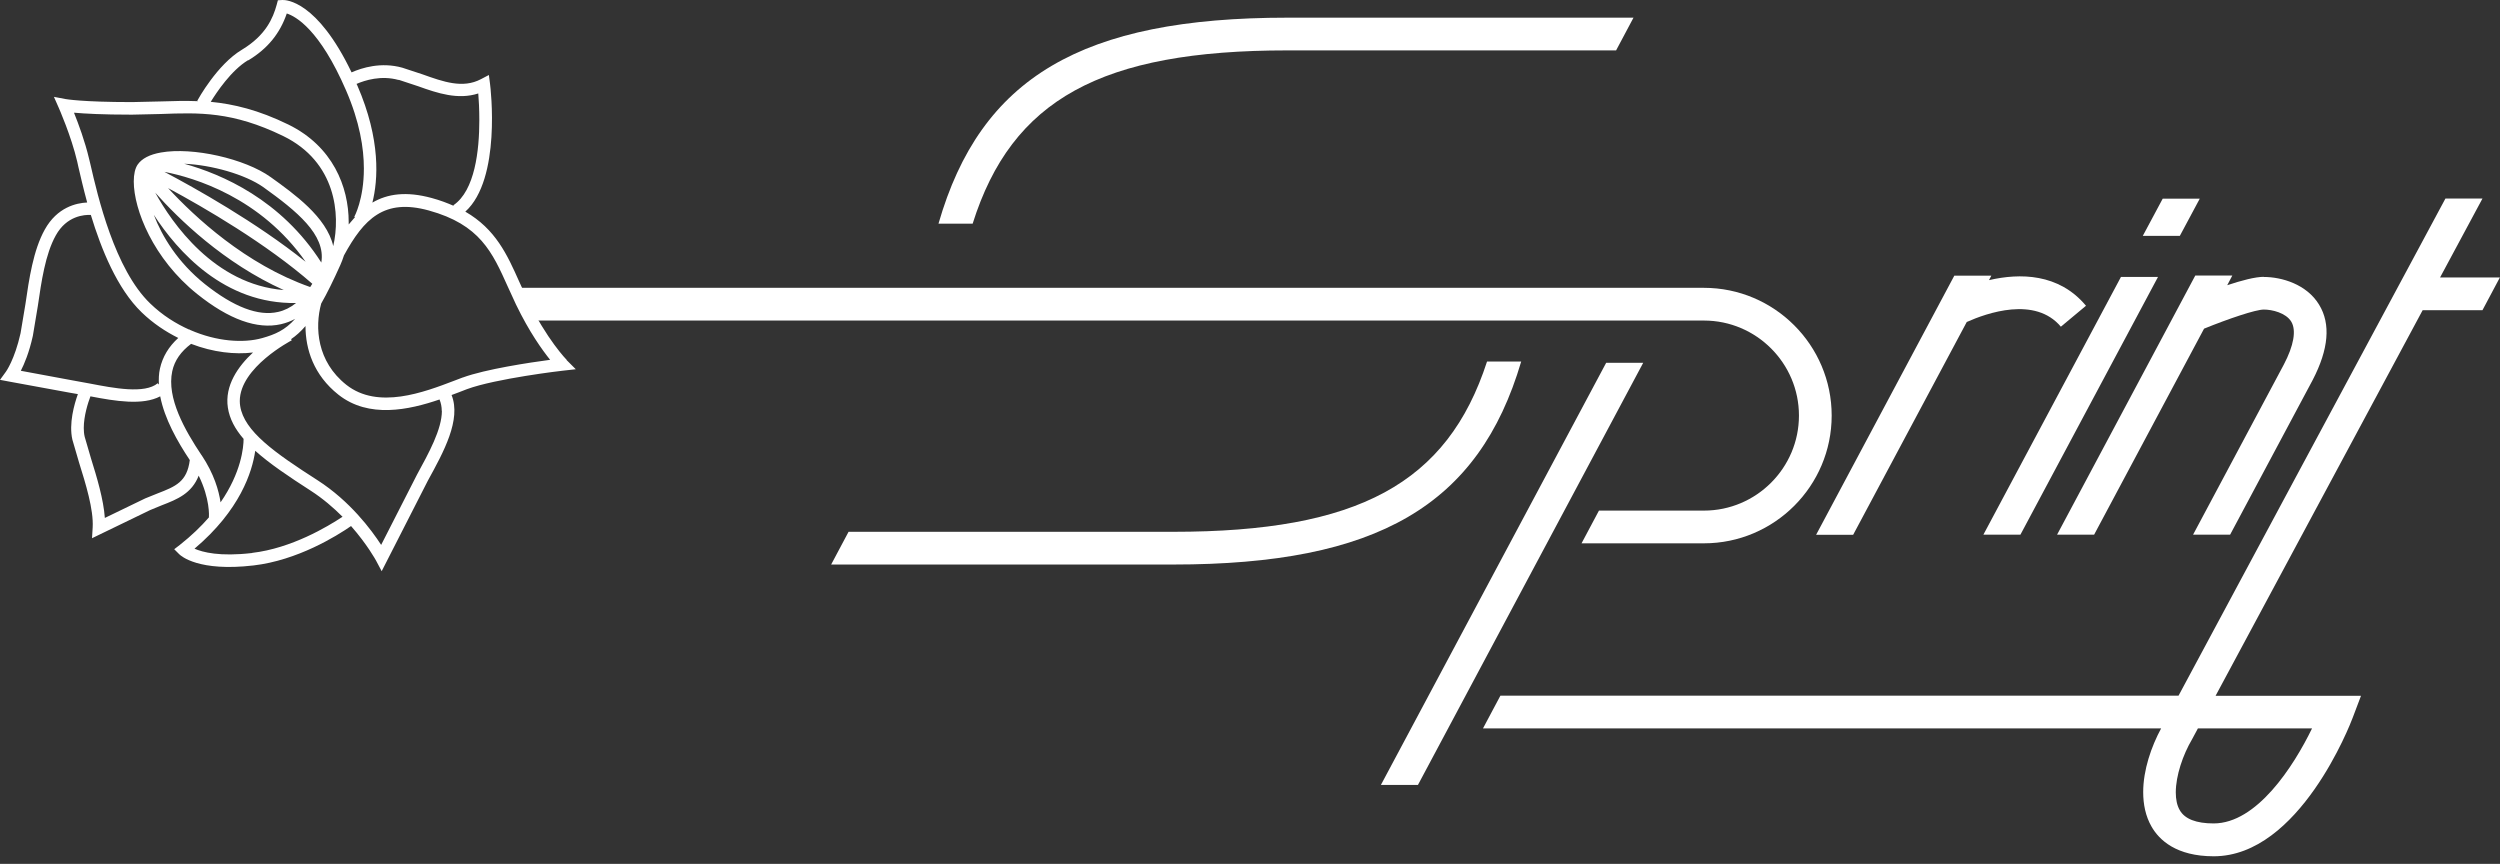 <svg xmlns="http://www.w3.org/2000/svg" width="191" height="66" viewBox="0 0 191 66" fill="none"><rect x="0" y="0" width="191" height="66" fill="#333333" stroke="none"/><g clip-path="url(#clip0_257_3723)"><path d="M43.3 27.5C43.3 27.5 41.77 25.95 40.27 22.83L39.66 21.5C38.75 19.46 37.87 17.51 35.55 16.17C38.31 13.68 37.48 6.72 37.44 6.42L37.35 5.73L36.74 6.05C35.36 6.78 33.87 6.25 32.28 5.68L30.73 5.17C29.11 4.72 27.65 5.18 26.86 5.53C24.23 0.05 21.85 -0.01 21.58 8.13747e-05L21.23 0.02L21.14 0.36C20.86 1.38 20.31 2.7 18.48 3.8C16.59 4.93 15.13 7.59 15.07 7.7L15.13 7.73C14.16 7.69 13.22 7.72 12.26 7.75L10.09 7.8C6.26 7.8 5.03 7.57 5.02 7.57L4.12 7.4L4.49 8.24C4.49 8.24 5.44 10.38 5.9 12.35L5.99 12.76C6.15 13.45 6.37 14.4 6.66 15.47C5.83 15.51 4.37 15.83 3.42 17.54C2.54 19.12 2.22 21.32 1.94 23.25L1.57 25.46C1.12 27.47 0.46 28.39 0.45 28.4L0 29.02L0.74 29.16L5.32 30L5.95 30.11C5.67 30.89 5.25 32.37 5.53 33.59L6.04 35.34C6.54 36.94 7.16 38.93 7.08 40.3L7.03 41.12L11.47 38.97L12.37 38.6C13.54 38.15 14.65 37.7 15.18 36.34C16.05 38.11 15.97 39.43 15.96 39.53C15.36 40.22 14.64 40.92 13.74 41.63L13.31 41.96L13.69 42.34C13.83 42.48 15.18 43.69 19.37 43.2C22.72 42.81 25.71 40.96 26.82 40.19C28.06 41.6 28.72 42.81 28.73 42.83L29.16 43.64L32.69 36.72C33.9 34.52 35.25 32.06 34.5 30.18C34.69 30.11 34.88 30.04 35.06 29.97L35.68 29.73C37.88 28.92 42.96 28.32 43.01 28.32L43.99 28.21L43.29 27.51L43.3 27.5ZM30.47 6.1L31.95 6.59C33.45 7.13 35 7.64 36.54 7.14C36.58 7.62 36.62 8.33 36.62 9.19C36.62 11.47 36.29 14.56 34.64 15.68L34.67 15.73C34.17 15.51 33.62 15.3 32.99 15.13C31.05 14.6 29.61 14.8 28.45 15.48C28.88 13.77 29.11 10.7 27.3 6.53C27.28 6.49 27.26 6.45 27.24 6.41C27.89 6.13 29.12 5.74 30.45 6.11L30.47 6.1ZM18.97 4.61C20.46 3.71 21.39 2.55 21.91 1.03C22.59 1.25 24.42 2.24 26.44 6.91C27.48 9.31 27.8 11.32 27.8 12.88C27.8 15.23 27.08 16.54 27.07 16.56L27.12 16.59C26.96 16.77 26.8 16.96 26.64 17.15C26.64 17.09 26.64 17.03 26.64 16.97C26.64 14.26 25.42 11.18 22.04 9.52C19.73 8.39 17.84 7.95 16.1 7.78C16.55 7.05 17.67 5.37 18.95 4.6L18.97 4.61ZM12.86 14.38C15.59 15.85 20.35 18.61 23.86 21.68C23.81 21.77 23.76 21.85 23.7 21.93C18.77 20.2 14.88 16.58 12.85 14.38H12.86ZM12.56 13.13C14.84 13.57 19.92 15.09 23.35 20C19.56 16.97 14.87 14.35 12.56 13.13ZM21.68 22.16C16.37 21.74 13.13 17.02 11.86 14.72C13.64 16.72 17.1 20.1 21.68 22.16ZM24.55 20.06C21.48 15.25 16.93 13.3 14.07 12.51C16.16 12.6 18.73 13.32 20.12 14.3C22.66 16.12 24.9 17.93 24.55 20.05V20.06ZM22.62 23.15C22.2 23.49 21.74 23.72 21.25 23.83C19.74 24.18 17.86 23.46 15.66 21.71C13.58 20.05 12.38 18.06 11.75 16.41C13.56 19.2 17.14 23.25 22.62 23.15ZM5.67 8.61C6.44 8.68 7.8 8.76 10.08 8.76L12.28 8.71C15.22 8.6 17.76 8.51 21.63 10.39C25.7 12.37 26.01 16.42 25.46 18.8C24.95 16.58 22.48 14.82 20.68 13.53C18.71 12.12 14.72 11.22 12.3 11.65C11.44 11.8 10.84 12.11 10.52 12.57C10.32 12.86 10.22 13.31 10.22 13.87C10.22 16.01 11.71 19.78 15.06 22.46C17.49 24.41 19.65 25.18 21.46 24.77C21.84 24.68 22.21 24.55 22.55 24.36C21.77 25.23 21.02 25.55 20.03 25.83C18.61 26.23 16.56 26.1 14.53 25.21L14.5 25.17C14.5 25.17 14.48 25.18 14.47 25.19C13.44 24.73 12.41 24.09 11.48 23.19C8.76 20.58 7.46 14.96 6.91 12.56L6.81 12.15C6.49 10.79 5.99 9.45 5.66 8.63L5.67 8.61ZM1.59 28.33C1.86 27.8 2.22 26.96 2.51 25.66L2.89 23.38C3.16 21.53 3.46 19.42 4.26 17.99C5.1 16.47 6.46 16.4 6.94 16.42C7.73 19.02 8.95 22.06 10.83 23.87C11.7 24.71 12.66 25.34 13.62 25.82C12.89 26.48 12.42 27.26 12.22 28.16C12.13 28.56 12.12 28.97 12.14 29.38L12.05 29.28C11.05 30.11 8.72 29.66 6.85 29.3L5.48 29.05C5.48 29.05 2.55 28.51 1.6 28.33H1.59ZM12.03 37.7L11.09 38.08C11.09 38.08 8.92 39.13 8.01 39.57C7.91 38.15 7.4 36.46 6.96 35.05L6.47 33.37C6.42 33.16 6.4 32.93 6.4 32.7C6.4 31.78 6.72 30.78 6.91 30.28C8.82 30.65 10.9 30.99 12.24 30.28C12.57 31.99 13.54 33.71 14.5 35.15C14.29 36.81 13.43 37.16 12.03 37.7ZM15.4 34.78C14.12 32.86 12.72 30.41 13.16 28.36C13.34 27.53 13.83 26.85 14.6 26.27C16.28 26.92 17.96 27.1 19.33 26.93C18.19 27.99 17.15 29.46 17.41 31.15C17.54 32 17.96 32.78 18.61 33.53C18.61 34.18 18.43 36.1 16.85 38.38C16.72 37.49 16.36 36.21 15.4 34.77V34.78ZM19.26 42.25C16.78 42.54 15.48 42.19 14.86 41.92C18.34 38.98 19.27 36.05 19.5 34.44C20.59 35.42 22.05 36.4 23.74 37.49C24.67 38.09 25.48 38.79 26.17 39.48C25.04 40.23 22.27 41.89 19.27 42.24L19.26 42.25ZM33.76 31.39C33.76 32.8 32.76 34.61 31.86 36.26C31.86 36.26 29.73 40.44 29.12 41.63C28.38 40.49 26.75 38.29 24.26 36.69C20.99 34.59 18.65 32.95 18.35 31.02C18.33 30.89 18.32 30.77 18.32 30.64C18.32 28.07 22.25 26.02 22.29 26L22.24 25.91C22.62 25.65 22.98 25.33 23.34 24.91C23.34 26.69 23.97 28.66 25.85 30.15C28.17 31.99 31.24 31.32 33.58 30.52C33.69 30.79 33.75 31.08 33.75 31.39H33.76ZM35.35 28.84L34.72 29.08C32.39 29.97 28.88 31.31 26.46 29.4C24.21 27.62 24.04 25.01 24.54 23.19C24.99 22.41 25.46 21.45 26 20.25C26.1 20.02 26.2 19.77 26.28 19.51C27.81 16.72 29.34 15.14 32.76 16.08C36.67 17.16 37.61 19.26 38.8 21.91L39.42 23.26C40.45 25.39 41.43 26.74 42.03 27.49C40.45 27.7 37.12 28.2 35.36 28.84H35.35Z" fill="white"></path><path d="M98.36 1.35C82.66 1.35 74.91 5.92 71.7 17.09H74.31C77.3 7.59 84.15 3.85 98.35 3.85H123.47L124.8 1.35H98.34H98.36Z" fill="white"></path><path d="M113.61 27.62C110.58 36.95 103.73 40.63 89.64 40.63H64.83L63.5 43.13H89.64C105.23 43.13 112.98 38.62 116.22 27.62H113.61Z" fill="white"></path><path d="M130.18 21.99H39.51L40.5 24.49H130.18C134.18 24.49 137.44 27.75 137.44 31.75C137.44 35.75 134.18 39.01 130.18 39.01H122.16L120.83 41.51H130.18C135.56 41.51 139.94 37.13 139.94 31.75C139.94 26.37 135.56 21.99 130.18 21.99Z" fill="white"></path><path d="M108.33 59.97L125.54 27.72H122.71L105.5 59.97H108.33Z" fill="white"></path><path d="M172.96 21.15C172.3 21.15 171.24 21.43 170.16 21.79L170.55 21.05H167.72L157.16 40.85H159.99L168.39 25.11C170.26 24.35 172.33 23.65 172.96 23.65C173.59 23.65 174.64 23.9 175.05 24.57C175.45 25.23 175.25 26.4 174.48 27.86L167.55 40.85H170.38L176.69 29.03C177.91 26.68 178.08 24.75 177.18 23.28C176.23 21.71 174.31 21.16 172.96 21.16V21.15Z" fill="white"></path><path d="M151.96 21.4L152.14 21.06H149.31L138.75 40.86H141.58L150.26 24.6C151.78 23.92 155.48 22.61 157.45 24.96L159.37 23.36C157.29 20.87 154.31 20.86 151.97 21.4H151.96Z" fill="white"></path><path d="M166.54 18.02L168.06 15.18H165.23L163.71 18.02H166.54Z" fill="white"></path><path d="M162.04 21.16L151.53 40.85H154.36L164.87 21.16H162.04Z" fill="white"></path><path d="M189.66 23.7L190.99 21.2H186.42C187.77 18.68 188.9 16.59 189.66 15.17H186.83C181.97 24.22 168.11 50.02 166.44 53.15H114.63L113.3 55.65H165.11C164.36 57.04 163.74 58.82 163.74 60.52C163.74 61.45 163.92 62.35 164.37 63.14C164.96 64.18 166.27 65.42 169.13 65.42C175.68 65.42 179.58 55.28 179.74 54.85L180.38 53.16H169.27C172.61 46.95 179.93 33.31 185.09 23.7H189.67H189.66ZM176.64 55.65C175.21 58.59 172.41 62.91 169.12 62.91C167.79 62.91 166.91 62.57 166.53 61.89C166.32 61.53 166.23 61.06 166.23 60.54C166.23 59.27 166.77 57.67 167.48 56.47C167.48 56.47 167.65 56.16 167.92 55.65H176.64Z" fill="white"></path></g><defs><clipPath id="clip0_257_3723"><rect width="190.99" height="65.41" fill="white"></rect></clipPath></defs></svg>